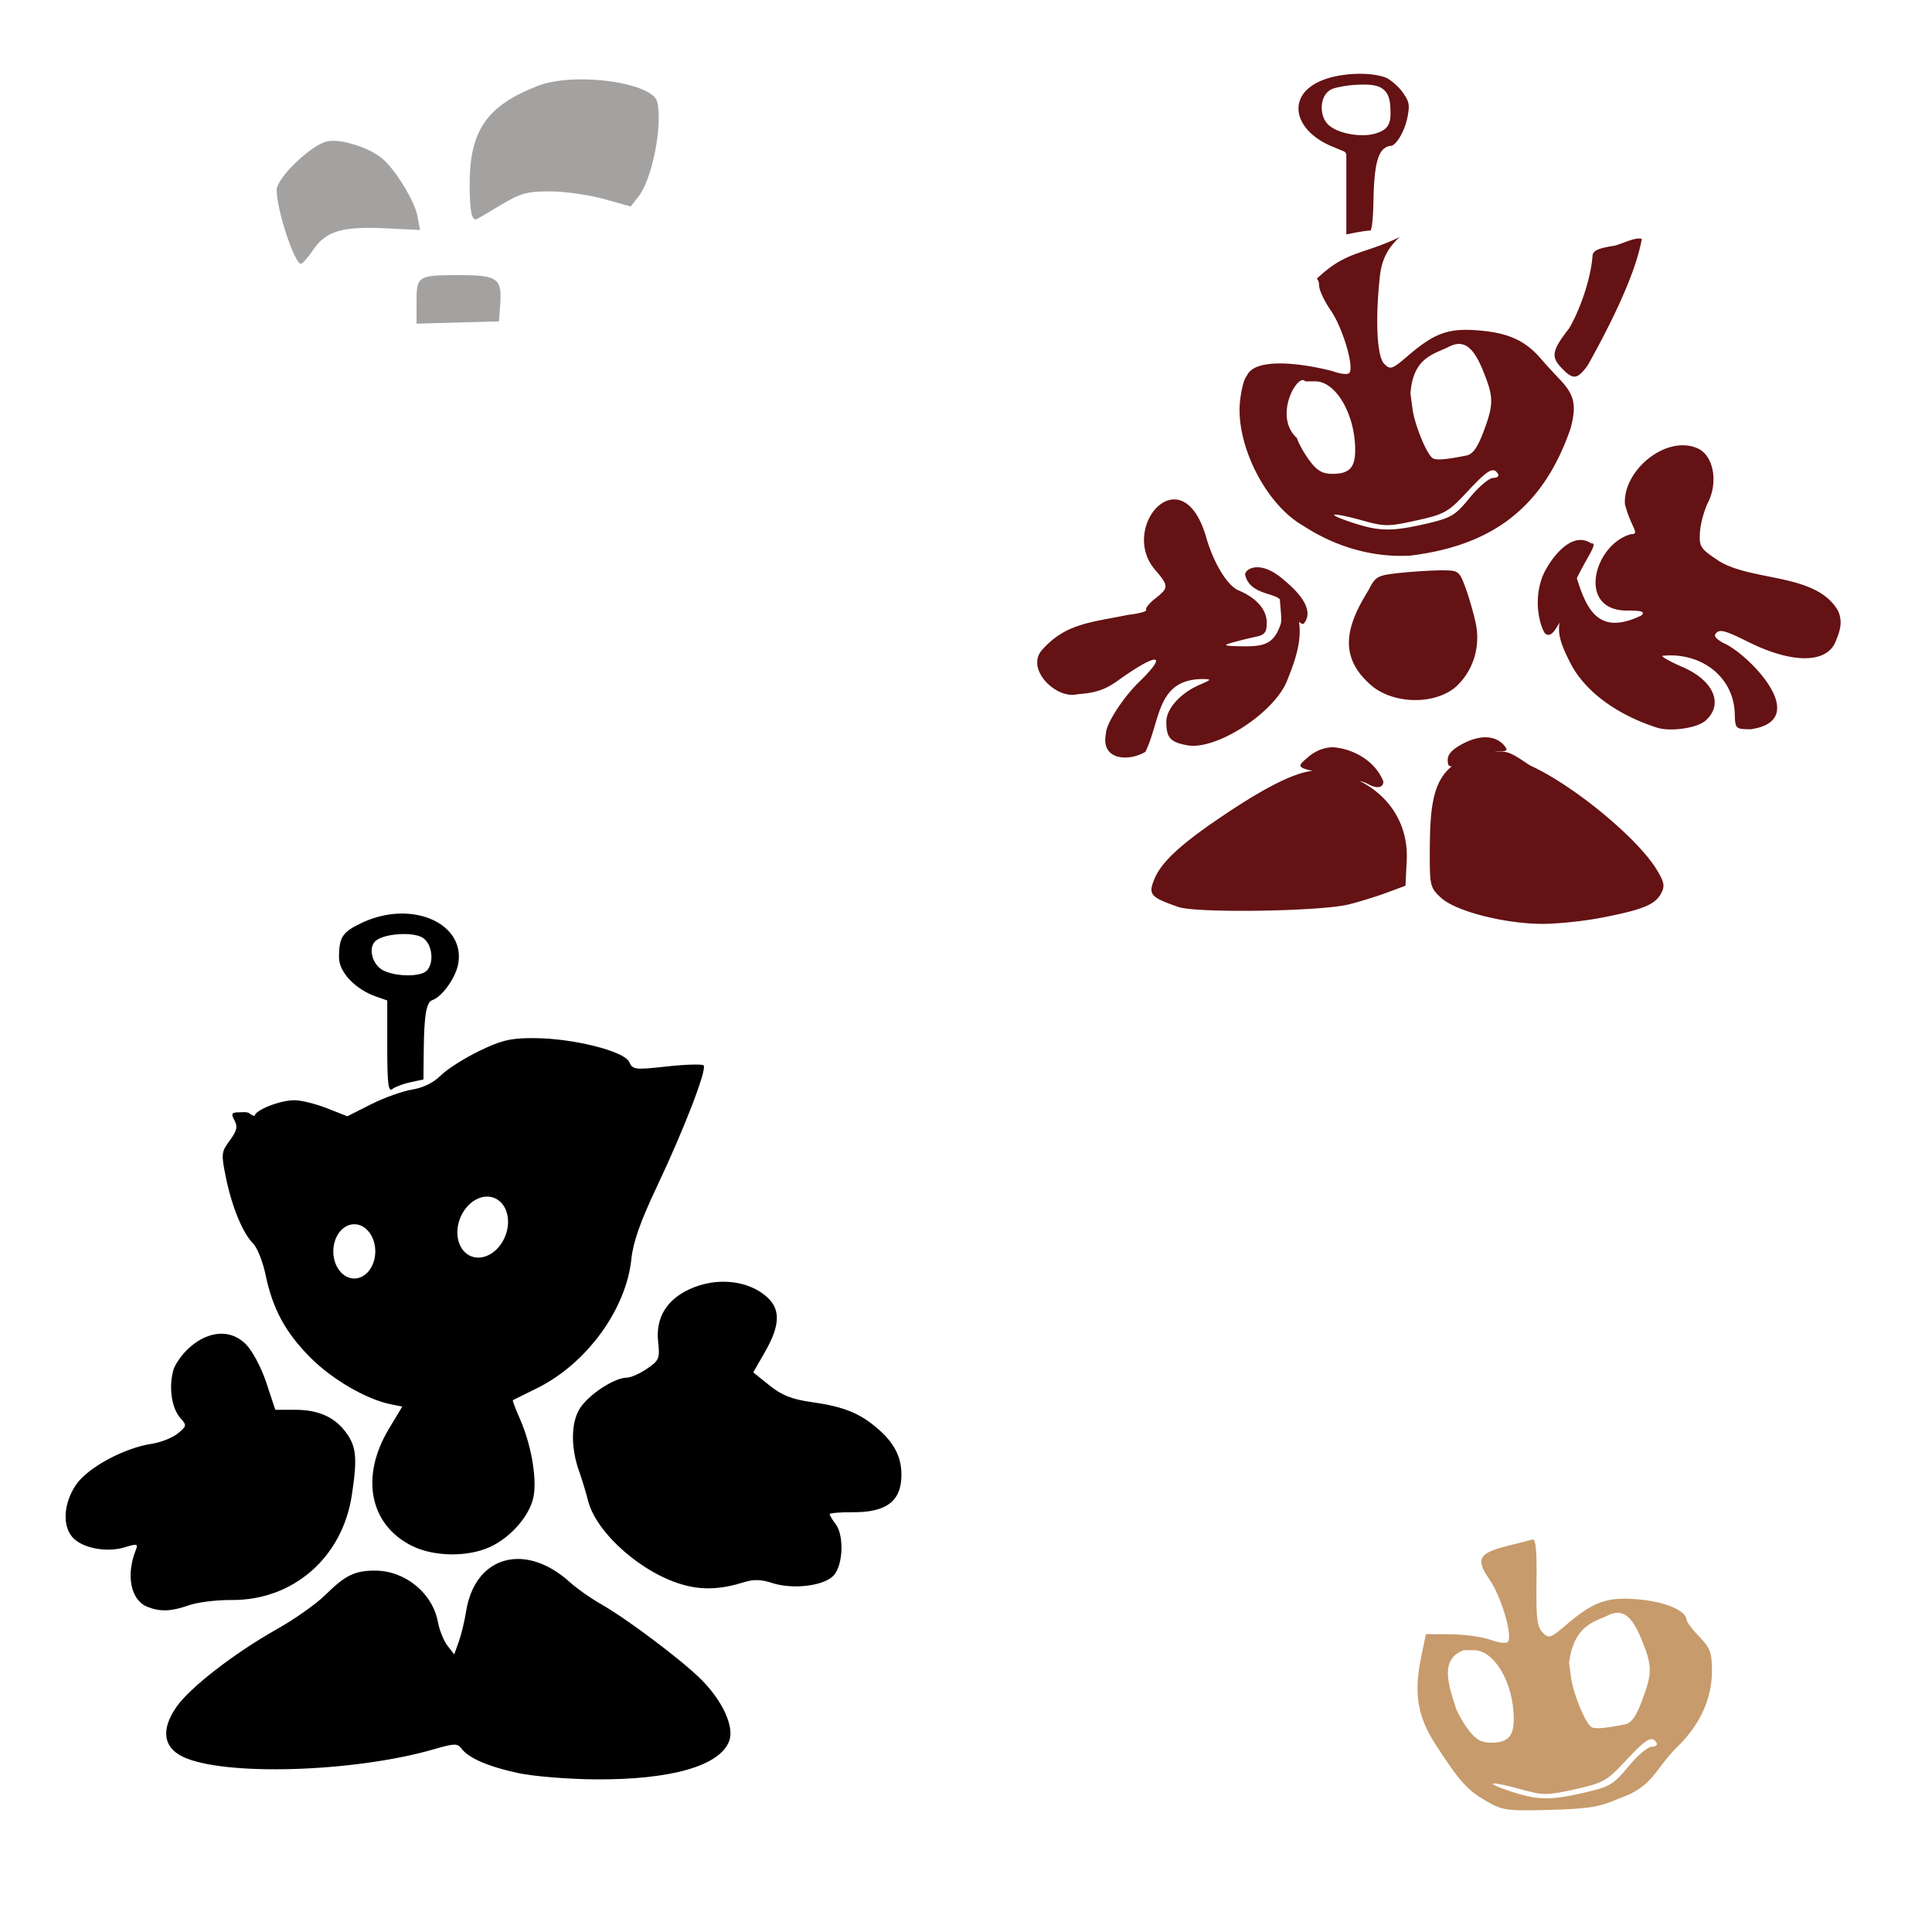 <?xml version="1.0" encoding="UTF-8" standalone="no"?>
<!-- Created with Inkscape (http://www.inkscape.org/) -->

<svg
   xmlns:dc="http://purl.org/dc/elements/1.1/"
   xmlns:cc="http://creativecommons.org/ns#"
   xmlns:rdf="http://www.w3.org/1999/02/22-rdf-syntax-ns#"
   xmlns:svg="http://www.w3.org/2000/svg"
   xmlns="http://www.w3.org/2000/svg"
   xmlns:sodipodi="http://sodipodi.sourceforge.net/DTD/sodipodi-0.dtd"
   xmlns:inkscape="http://www.inkscape.org/namespaces/inkscape"
   width="1080"
   height="1080"
   id="svg2"
   version="1.1"
   inkscape:version="0.47 r22583"
   sodipodi:docname="YellowClown.svg">
  <defs
     id="defs4">
    <inkscape:perspective
       sodipodi:type="inkscape:persp3d"
       inkscape:vp_x="0 : 526.18109 : 1"
       inkscape:vp_y="0 : 1000 : 0"
       inkscape:vp_z="744.09448 : 526.18109 : 1"
       inkscape:persp3d-origin="372.04724 : 350.78739 : 1"
       id="perspective10" />
    <inkscape:perspective
       id="perspective2820"
       inkscape:persp3d-origin="0.5 : 0.33333333 : 1"
       inkscape:vp_z="1 : 0.5 : 1"
       inkscape:vp_y="0 : 1000 : 0"
       inkscape:vp_x="0 : 0.5 : 1"
       sodipodi:type="inkscape:persp3d" />
    <inkscape:perspective
       id="perspective2996"
       inkscape:persp3d-origin="0.5 : 0.33333333 : 1"
       inkscape:vp_z="1 : 0.5 : 1"
       inkscape:vp_y="0 : 1000 : 0"
       inkscape:vp_x="0 : 0.5 : 1"
       sodipodi:type="inkscape:persp3d" />
    <inkscape:perspective
       id="perspective3087"
       inkscape:persp3d-origin="0.5 : 0.33333333 : 1"
       inkscape:vp_z="1 : 0.5 : 1"
       inkscape:vp_y="0 : 1000 : 0"
       inkscape:vp_x="0 : 0.5 : 1"
       sodipodi:type="inkscape:persp3d" />
    <inkscape:perspective
       id="perspective3144"
       inkscape:persp3d-origin="0.5 : 0.33333333 : 1"
       inkscape:vp_z="1 : 0.5 : 1"
       inkscape:vp_y="0 : 1000 : 0"
       inkscape:vp_x="0 : 0.5 : 1"
       sodipodi:type="inkscape:persp3d" />
    <inkscape:perspective
       id="perspective3216"
       inkscape:persp3d-origin="0.5 : 0.33333333 : 1"
       inkscape:vp_z="1 : 0.5 : 1"
       inkscape:vp_y="0 : 1000 : 0"
       inkscape:vp_x="0 : 0.5 : 1"
       sodipodi:type="inkscape:persp3d" />
    <inkscape:perspective
       id="perspective3285"
       inkscape:persp3d-origin="0.5 : 0.33333333 : 1"
       inkscape:vp_z="1 : 0.5 : 1"
       inkscape:vp_y="0 : 1000 : 0"
       inkscape:vp_x="0 : 0.5 : 1"
       sodipodi:type="inkscape:persp3d" />
    <inkscape:perspective
       id="perspective3426"
       inkscape:persp3d-origin="0.5 : 0.33333333 : 1"
       inkscape:vp_z="1 : 0.5 : 1"
       inkscape:vp_y="0 : 1000 : 0"
       inkscape:vp_x="0 : 0.5 : 1"
       sodipodi:type="inkscape:persp3d" />
    <inkscape:perspective
       id="perspective3553"
       inkscape:persp3d-origin="0.5 : 0.33333333 : 1"
       inkscape:vp_z="1 : 0.5 : 1"
       inkscape:vp_y="0 : 1000 : 0"
       inkscape:vp_x="0 : 0.5 : 1"
       sodipodi:type="inkscape:persp3d" />
    <inkscape:perspective
       id="perspective3581"
       inkscape:persp3d-origin="0.5 : 0.33333333 : 1"
       inkscape:vp_z="1 : 0.5 : 1"
       inkscape:vp_y="0 : 1000 : 0"
       inkscape:vp_x="0 : 0.5 : 1"
       sodipodi:type="inkscape:persp3d" />
    <inkscape:perspective
       id="perspective3599"
       inkscape:persp3d-origin="0.5 : 0.33333333 : 1"
       inkscape:vp_z="1 : 0.5 : 1"
       inkscape:vp_y="0 : 1000 : 0"
       inkscape:vp_x="0 : 0.5 : 1"
       sodipodi:type="inkscape:persp3d" />
    <inkscape:perspective
       id="perspective3871"
       inkscape:persp3d-origin="0.5 : 0.33333333 : 1"
       inkscape:vp_z="1 : 0.5 : 1"
       inkscape:vp_y="0 : 1000 : 0"
       inkscape:vp_x="0 : 0.5 : 1"
       sodipodi:type="inkscape:persp3d" />
    <inkscape:perspective
       id="perspective3964"
       inkscape:persp3d-origin="0.5 : 0.33333333 : 1"
       inkscape:vp_z="1 : 0.5 : 1"
       inkscape:vp_y="0 : 1000 : 0"
       inkscape:vp_x="0 : 0.5 : 1"
       sodipodi:type="inkscape:persp3d" />
    <inkscape:perspective
       id="perspective4105"
       inkscape:persp3d-origin="0.5 : 0.33333333 : 1"
       inkscape:vp_z="1 : 0.5 : 1"
       inkscape:vp_y="0 : 1000 : 0"
       inkscape:vp_x="0 : 0.5 : 1"
       sodipodi:type="inkscape:persp3d" />
    <inkscape:perspective
       id="perspective4263"
       inkscape:persp3d-origin="0.5 : 0.33333333 : 1"
       inkscape:vp_z="1 : 0.5 : 1"
       inkscape:vp_y="0 : 1000 : 0"
       inkscape:vp_x="0 : 0.5 : 1"
       sodipodi:type="inkscape:persp3d" />
    <inkscape:perspective
       id="perspective4459"
       inkscape:persp3d-origin="0.5 : 0.33333333 : 1"
       inkscape:vp_z="1 : 0.5 : 1"
       inkscape:vp_y="0 : 1000 : 0"
       inkscape:vp_x="0 : 0.5 : 1"
       sodipodi:type="inkscape:persp3d" />
    <inkscape:perspective
       id="perspective4475"
       inkscape:persp3d-origin="0.5 : 0.33333333 : 1"
       inkscape:vp_z="1 : 0.5 : 1"
       inkscape:vp_y="0 : 1000 : 0"
       inkscape:vp_x="0 : 0.5 : 1"
       sodipodi:type="inkscape:persp3d" />
    <inkscape:perspective
       id="perspective4509"
       inkscape:persp3d-origin="0.5 : 0.33333333 : 1"
       inkscape:vp_z="1 : 0.5 : 1"
       inkscape:vp_y="0 : 1000 : 0"
       inkscape:vp_x="0 : 0.5 : 1"
       sodipodi:type="inkscape:persp3d" />
    <inkscape:perspective
       id="perspective4539"
       inkscape:persp3d-origin="0.5 : 0.33333333 : 1"
       inkscape:vp_z="1 : 0.5 : 1"
       inkscape:vp_y="0 : 1000 : 0"
       inkscape:vp_x="0 : 0.5 : 1"
       sodipodi:type="inkscape:persp3d" />
    <inkscape:perspective
       id="perspective4801"
       inkscape:persp3d-origin="0.5 : 0.33333333 : 1"
       inkscape:vp_z="1 : 0.5 : 1"
       inkscape:vp_y="0 : 1000 : 0"
       inkscape:vp_x="0 : 0.5 : 1"
       sodipodi:type="inkscape:persp3d" />
    <inkscape:perspective
       id="perspective4824"
       inkscape:persp3d-origin="0.5 : 0.33333333 : 1"
       inkscape:vp_z="1 : 0.5 : 1"
       inkscape:vp_y="0 : 1000 : 0"
       inkscape:vp_x="0 : 0.5 : 1"
       sodipodi:type="inkscape:persp3d" />
  </defs>
  <sodipodi:namedview
     id="base"
     pagecolor="#ffffff"
     bordercolor="#666666"
     borderopacity="1.0"
     inkscape:pageopacity="0.0"
     inkscape:pageshadow="2"
     inkscape:zoom="0.12685365"
     inkscape:cx="884.04094"
     inkscape:cy="1742.8359"
     inkscape:document-units="px"
     inkscape:current-layer="layer1"
     showgrid="false"
     units="in"
     inkscape:window-width="1280"
     inkscape:window-height="1005"
     inkscape:window-x="-4"
     inkscape:window-y="-4"
     inkscape:window-maximized="1"
     showguides="true"
     inkscape:guide-bbox="true" />
  <g
     inkscape:label="Layer 1"
     inkscape:groupmode="layer"
     id="layer1"
     transform="translate(0,27.638)">
    <path
       style="fill:#000000"
       d="m 224.499,483.041 c -6.99,0.032 -14.489,1.598 -21.805,4.99 -11.265,5.222 -13.192,8.074 -13.192,19.549 0,8.217 9.124,17.828 20.766,21.887 l 6.207,2.16 0,25.906 c 0,20.431 0.6,25.422 2.816,23.637 1.545,-1.245 6.085,-2.955 10.103,-3.814 l 7.314,-1.572 0.164,-16.118 c 0.206,-19.838 1.437,-27.082 4.798,-28.23 5.427,-1.855 12.978,-12.354 14.423,-20.055 3.159,-16.841 -12.268,-28.429 -31.593,-28.34 z m 0.889,11.456 c 4.603,-0.041 8.938,0.675 11.155,2.228 5.18,3.628 6.282,13.964 1.955,18.292 -3.512,3.512 -17.116,3.394 -24.266,-0.205 -6.303,-3.173 -8.687,-12.992 -4.047,-16.665 2.919,-2.31 9.283,-3.597 15.202,-3.65 z m 70.733,58.183 c -11.481,0.124 -16.529,1.505 -28.394,7.273 -8.283,4.026 -17.899,10.161 -21.367,13.63 -4.022,4.022 -9.829,6.87 -16.022,7.861 -5.34,0.854 -15.67,4.567 -22.953,8.243 l -13.233,6.685 -11.401,-4.498 c -6.266,-2.47 -14.425,-4.484 -18.127,-4.484 -8.187,0 -22.311,5.617 -22.311,8.872 -3.715,-1.033 -1.602,-2.552 -7.82,-2.133 -5.13,0 -5.544,0.537 -3.431,4.484 1.913,3.575 1.384,5.861 -2.611,11.265 -4.763,6.442 -4.871,7.487 -2.146,20.807 3.362,16.44 9.371,30.974 15.216,36.829 2.288,2.292 5.403,10.121 6.917,17.389 4.013,19.262 11.104,32.345 25.209,46.481 12.123,12.149 31.301,23.272 44.744,25.961 l 6.48,1.299 -7.464,12.413 c -16.142,26.806 -10.83,53.721 12.933,65.483 12.226,6.052 30.943,6.321 43.473,0.629 12,-5.452 22.78,-18.084 24.553,-28.777 1.739,-10.491 -1.603,-29.021 -7.724,-42.858 -2.5,-5.652 -4.275,-10.367 -3.951,-10.485 0.324,-0.118 6.58,-3.213 13.903,-6.876 27.507,-13.762 49.447,-43.959 52.345,-72.045 0.97,-9.4 5.02,-20.89 14.19,-40.274 15.416,-32.585 28.241,-65.868 26.18,-67.93 -0.823,-0.823 -10.046,-0.56 -20.493,0.588 -18.028,1.981 -19.095,1.858 -21.094,-2.529 -2.762,-6.062 -31.521,-13.25 -53.207,-13.302 -0.826,-0.002 -1.627,-0.008 -2.392,0 z m -23.869,88.587 c 1.373,-0.007 2.727,0.235 4.033,0.752 6.965,2.757 9.729,12.296 6.165,21.299 -3.563,9.003 -12.105,14.063 -19.071,11.306 -6.966,-2.757 -9.715,-12.296 -6.152,-21.299 2.895,-7.315 9.073,-12.026 15.024,-12.058 z m -74.205,15.448 c 6.481,0 11.743,6.798 11.743,15.175 0,8.377 -5.262,15.161 -11.743,15.161 -6.481,0 -11.73,-6.784 -11.73,-15.161 0,-8.377 5.248,-15.175 11.73,-15.175 z m 206.812,32.14 c -6.389,-0.062 -13.015,1.276 -19.207,4.088 -13.013,5.907 -19.181,16.109 -17.758,29.365 1.018,9.483 0.586,10.53 -6.193,15.175 -4.004,2.743 -9.092,4.99 -11.319,4.99 -6.969,0 -21.543,9.609 -26.344,17.376 -4.943,7.997 -5.006,22.096 -0.15,35.435 1.35,3.709 3.544,10.954 4.867,16.091 4.7,18.251 30.688,40.961 53.89,47.096 10.621,2.808 20.68,2.303 33.302,-1.668 5.216,-1.641 9.629,-1.533 15.434,0.383 12.045,3.975 29.986,1.65 34.997,-4.539 4.985,-6.157 5.427,-22.126 0.779,-28.271 -1.815,-2.4 -3.337,-4.903 -3.377,-5.564 -0.039,-0.661 5.924,-1.164 13.247,-1.121 17.321,0.103 25.7,-5.49 26.74,-17.854 0.946,-11.24 -2.899,-19.89 -12.632,-28.435 -10.269,-9.016 -19.282,-12.696 -37.362,-15.257 -11.206,-1.587 -16.698,-3.764 -23.65,-9.351 l -9.05,-7.273 6.712,-11.716 c 8.155,-14.253 8.589,-23.245 1.449,-29.953 -6.205,-5.829 -15.037,-8.904 -24.375,-8.995 z M 97.265,737.126 c -3.187,9.656 -1.542,22.3 3.664,28.052 3.558,3.931 3.47,4.42 -1.586,8.531 -2.95,2.398 -9.476,4.982 -14.505,5.742 -15.523,2.346 -35.834,13.327 -42.338,22.899 -7.174,10.557 -7.809,23.552 -1.463,29.898 5.732,5.732 18.907,8.063 28.654,5.072 6.924,-2.125 7.631,-1.964 6.275,1.394 -5.703,14.118 -2.915,28.117 6.357,31.853 7.152,2.882 13.344,2.658 23.24,-0.834 4.824,-1.702 15.486,-3.03 23.705,-2.953 34.47,0.324 62.023,-23.585 67.383,-58.47 3.137,-20.42 2.596,-27.013 -2.885,-34.71 -6.377,-8.956 -15.541,-13.151 -28.695,-13.151 l -11.169,0 -5.031,-15.147 c -2.901,-8.716 -7.802,-17.891 -11.538,-21.627 -13.538,-13.198 -32.815,-1.557 -40.069,13.452 z m 192.198,106.7 c -14.317,0.02 -25.95,10.395 -28.941,29.447 -0.836,5.321 -2.661,12.872 -4.06,16.788 l -2.543,7.122 -3.787,-4.867 c -2.082,-2.679 -4.485,-8.648 -5.332,-13.247 -2.972,-16.148 -18.339,-28.722 -35.107,-28.722 -11.477,0 -16.628,2.544 -28.052,13.807 -4.945,4.875 -17.049,13.395 -26.89,18.934 -23.732,13.358 -48.619,32.632 -56.132,43.473 -8.68,12.525 -7.452,22.436 3.445,27.765 22.531,11.02 95.918,8.835 140.7,-4.183 11.134,-3.237 13.002,-3.287 15.12,-0.396 3.91,5.336 15.145,10.21 31.798,13.78 8.569,1.837 28.011,3.412 43.227,3.513 42.154,0.279 69.42,-7.524 74.683,-21.367 3.014,-7.927 -3.526,-22.364 -15.612,-34.45 -10.899,-10.899 -41.415,-33.846 -56.132,-42.215 -5.696,-3.24 -13.394,-8.66 -17.102,-12.03 -9.824,-8.928 -20.105,-13.164 -29.283,-13.151 z"
       id="path4547"
       sodipodi:nodetypes="csscccscccssccssssccssscccsccsssssscccssssssscssssccssssccsssccssssssssssssssssscccsccssssssssssssccccccscccssssssssscssssc" />
    <path
       id="path4594"
       style="fill:#a4a2a0"
       d="m 324.601,16.733 c -8.94,0.04 -17.559,1.155 -23.897,3.609 -28.432,11.009 -38.117,24.89 -38.155,54.697 -0.018,14.43 0.955,20.041 3.459,20.041 0.262,0 6.349,-3.548 13.534,-7.874 11.409,-6.87 14.945,-7.861 27.861,-7.861 8.135,0 21.615,1.895 29.966,4.211 l 15.188,4.211 4.402,-5.591 c 7.622,-9.689 13.618,-40.138 10.417,-52.892 -1.888,-7.521 -23.108,-12.638 -42.776,-12.55 z m -138.43,34.341 c -1.173,-0.002 -2.247,0.091 -3.185,0.287 -8.986,1.873 -28.339,20.473 -28.339,27.232 0,10.999 9.943,41.204 13.561,41.204 0.878,0 4.004,-3.539 6.945,-7.861 7.081,-10.406 16.119,-13.093 40.069,-11.948 l 19.577,0.93 -1.504,-7.97 c -1.544,-8.209 -12.142,-25.557 -19.453,-31.839 -6.34,-5.448 -19.459,-10.024 -27.67,-10.034 z m 67.061,75.096 c -19.914,0.089 -20.383,1.237 -20.383,14.928 l 0,12.194 23.035,-0.643 23.049,-0.643 0.697,-9.706 c 1.023,-14.211 -1.614,-16.132 -22.147,-16.132 -1.506,0 -2.924,-0.006 -4.252,0 z" />
    <path
       id="path4737"
       style="fill:#c79b6c;fill-opacity:1"
       d="m 889.515,937.759 c -3.429,-2.369 -10.055,-18.555 -11.253,-27.486 l -1.16,-8.645 c 2.658,-18.096 10.711,-21.767 20.705,-25.74 8.465,-4.688 14.022,-1.165 19.629,12.444 6.258,15.19 6.32,19.079 0.547,34.509 -3.361,8.982 -6.018,12.719 -9.552,13.434 -11.391,2.303 -17.085,2.75 -18.916,1.485 z m -68.767,1.463 c -3.01,-4.018 -6.212,-9.733 -7.117,-12.702 -4.379,-13.522 -8.484,-26.907 4.617,-31.688 l 5.699,0 c 11.507,0 22.229,18.459 22.26,38.322 0.016,9.899 -3.279,13.373 -12.684,13.373 -5.618,0 -8.565,-1.685 -12.775,-7.305 z m 23.225,34.369 c -15.521,-5.182 -11.089,-5.816 6.491,-0.928 12.212,3.395 14.392,3.388 30.071,-0.1 15.707,-3.494 17.714,-4.63 28.317,-16.022 11.48,-12.334 14.599,-14.155 17.158,-10.014 0.764,1.236 -0.441,2.262 -2.677,2.28 -2.236,0.018 -8.112,4.986 -13.056,11.04 -8.178,10.014 -10.387,11.331 -24.438,14.578 -19.376,4.477 -26.381,4.337 -41.867,-0.833 z m 61.256,4.061 c 18.949,-6.517 19.83,-16.284 32.009,-28.398 12.869,-12.292 19.747,-27.177 19.753,-42.747 0,-10.327 -0.942,-12.899 -7.06,-19.212 -3.885,-4.008 -7.096,-8.251 -7.135,-9.429 -0.167,-5.062 -11.632,-10.019 -26.335,-11.386 -17.861,-1.66 -25.527,0.998 -40.951,14.201 -8.799,7.531 -9.63,7.8 -13.16,4.256 -3.111,-3.123 -3.709,-8.05 -3.428,-28.256 0.244,-17.534 -0.393,-24.261 -2.248,-23.725 -1.423,0.412 -7.645,2.001 -13.826,3.531 -16.317,4.04 -18.158,7.409 -10.25,18.76 6.431,9.23 12.925,30.759 10.474,34.724 -0.771,1.248 -4.721,0.876 -9.751,-0.918 -4.65,-1.659 -14.704,-3.061 -22.342,-3.115 l -13.888,-0.099 -2.651,12.771 c -4.226,20.358 -2.048,33.437 8.186,49.157 13.479,20.703 17.535,25.221 28.177,31.381 9.186,5.317 11.412,5.626 35.645,4.947 21.819,-0.611 27.863,-1.616 38.78,-6.446 z"
       sodipodi:nodetypes="ccccsssccccccsccsssssssccccssssssssssscccsssc" />
    <path
       id="path4787"
       style="fill:#641214;fill-opacity:1"
       d="m 762.262,13.645 c -7.977,-0.262 -17.008,1.059 -23.24,3.636 -10.218,4.226 -13.957,10.908 -13.015,17.745 0.942,6.837 7.051,14.411 18.729,19.248 l 6.371,2.638 a 2.429,2.429 0 0 1 1.504,2.242 l 0,23.609 0,20.643 4.115,-0.82 c 3.594,-0.719 7.162,-1.273 9.474,-1.381 0.175,-0.394 0.449,-1.222 0.67,-2.57 0.472,-2.881 0.781,-7.684 0.916,-14.546 0.195,-9.9 0.816,-16.942 2.146,-21.832 0.665,-2.445 1.508,-4.379 2.775,-5.878 1.267,-1.5 3.12,-2.466 5.017,-2.515 0.187,-0.005 0.878,-0.215 1.764,-0.998 0.886,-0.783 1.924,-2.038 2.898,-3.609 1.949,-3.143 3.692,-7.526 4.511,-11.935 1.206,-6.49 0.828,-8.265 -2.885,-13.479 -2.374,-3.333 -7.245,-7.31 -9.378,-8.12 -3.154,-1.199 -7.584,-1.921 -12.372,-2.078 z m 1.189,6.015 c 4.921,0.108 8.678,0.993 11.032,3.814 2.354,2.821 2.791,6.665 2.816,11.866 0.015,3.035 -0.245,5.441 -1.599,7.464 -1.355,2.023 -3.502,3.103 -6.193,4.006 -4.062,1.363 -9.09,1.415 -13.917,0.643 -4.827,-0.773 -9.416,-2.323 -12.563,-4.935 -2.844,-2.36 -4.075,-6.033 -4.156,-9.597 -0.081,-3.564 0.978,-7.268 3.801,-9.611 1.751,-1.453 3.814,-1.845 6.63,-2.42 2.816,-0.575 6.175,-1.002 9.529,-1.148 1.668,-0.073 3.2,-0.113 4.621,-0.082 z m 18.989,85.232 c -21.226,10.15 -29.778,7.524 -46.303,23.254 0.785,0.801 1.217,2.041 1.217,3.65 0,2.579 2.934,8.907 6.521,14.054 6.499,9.325 13.019,30.845 10.554,34.833 -0.772,1.248 -4.718,0.879 -9.747,-0.916 -17.671,-4.533 -43.485,-7.696 -47.766,2.83 -1.586,1.467 -3.348,8.691 -3.91,16.063 -1.417,23.636 14.746,55.958 35.817,67.793 17.29,11.276 38.019,17.69 59.413,16.514 45.991,-5.619 74.423,-26.852 89.694,-71.006 3.514,-13.12 2.253,-18.861 -6.029,-27.547 -3.536,-3.709 -8.196,-8.802 -10.362,-11.333 -8.616,-10.067 -17.804,-14.415 -33.63,-15.885 -17.961,-1.669 -25.593,0.982 -41.04,14.204 -8.747,7.487 -9.652,7.778 -13.124,4.306 -4.02,-4.02 -5.036,-24.542 -2.406,-48.682 0.992,-9.106 4.079,-15.798 11.101,-22.133 z m 119.551,4.894 c -9.327,1.524 -11.798,2.812 -11.798,6.125 -1.045,12.312 -6.571,28.762 -12.933,39.85 -9.663,12.419 -10.376,15.919 -4.511,22.106 6.615,6.978 8.838,6.799 14.764,-1.217 10.933,-19.558 26.539,-49.623 30.257,-70.723 -3.765,-1.302 -11.901,3.28 -15.78,3.859 z m -86.304,54.847 c 5.077,0.057 9.08,4.628 13.11,14.409 6.258,15.19 6.32,19.076 0.547,34.505 -3.361,8.982 -6.022,12.724 -9.556,13.438 -11.391,2.303 -17.09,2.755 -18.92,1.49 -3.429,-2.369 -10.053,-18.561 -11.251,-27.492 l -1.162,-8.64 c 1.386,-19.065 11.486,-21.571 20.711,-25.742 2.381,-1.318 4.534,-1.991 6.521,-1.969 z m -87.397,20.192 c 0.51,0.007 0.96,0.23 1.312,0.725 l 5.701,0 c 11.507,0 22.225,18.456 22.256,38.319 0.016,9.899 -3.268,13.37 -12.673,13.37 -5.618,0 -8.572,-1.681 -12.782,-7.3 -3.01,-4.018 -6.205,-9.732 -7.109,-12.7 -12.398,-11.348 -1.632,-32.476 3.295,-32.413 z m 180.053,69.352 c 3.331,13.034 8.724,16.774 3.491,16.774 -20.629,5.455 -30.572,42.163 -3.049,42.708 9.13,0 10.944,0.567 8.749,2.761 -23.747,11.447 -30.487,-3.002 -36.074,-20.822 5.317,-11.171 12.247,-20.198 8.104,-19.438 -12.389,-8.341 -25.071,12.425 -27.41,18.743 -5.887,15.901 0.126,30.492 1.736,31.716 2.916,2.216 5.451,-1.849 7.915,-6.275 -1.115,6.531 0.716,12.248 6.043,22.666 7.98,15.607 25.546,28.731 48.299,36.077 7.662,2.474 22.643,0.3 27.355,-3.965 10.159,-9.194 4.418,-22.386 -13.015,-29.912 -6.689,-2.888 -11.724,-5.693 -11.183,-6.234 21.226,-2.22 39.651,11.333 40.424,31.99 0.251,8.896 0.337,8.999 9.009,9.064 33.537,-4.973 1.336,-39.481 -13.917,-47.574 -4.067,-1.762 -6.783,-4.188 -6.042,-5.386 2.059,-3.332 4.738,-2.71 18.934,4.334 24.091,11.953 43.233,11.884 48.299,-0.164 2.342,-5.57 4.364,-11.032 1.464,-17.43 -12.055,-21.158 -47.698,-16.258 -66.509,-27.793 -10.523,-6.957 -11.184,-7.953 -10.677,-16.132 0.297,-4.793 2.351,-12.328 4.566,-16.747 5.636,-11.242 3.131,-26.372 -6.137,-30.244 -17.476,-7.471 -41.546,12.454 -40.376,31.283 z m -73.777,-18.934 c 1.147,-0.009 2.003,0.702 2.803,1.996 0.764,1.236 -0.443,2.265 -2.679,2.283 -2.236,0.018 -8.111,4.978 -13.056,11.032 -8.178,10.013 -10.393,11.34 -24.443,14.587 -19.376,4.477 -26.374,4.336 -41.86,-0.834 -15.521,-5.182 -11.087,-5.817 6.494,-0.93 12.212,3.395 14.382,3.393 30.062,-0.096 15.707,-3.494 17.723,-4.644 28.326,-16.036 7.892,-8.48 11.831,-11.983 14.354,-12.003 z m -178.007,16.296 c -13.31,-0.217 -24.921,24.066 -10.239,40.055 7.051,8.38 7.015,9.407 -0.561,15.366 -3.399,2.674 -5.676,5.528 -5.058,6.343 0.618,0.815 -3.935,2.057 -10.116,2.761 -20.669,4.271 -34.758,4.7 -47.984,19.508 -9.667,10.839 7.973,27.935 19.713,24.867 10.152,-0.734 15.491,-2.528 22.529,-7.574 22.393,-16.052 28.671,-15.601 11.784,0.848 -8.977,8.744 -18.401,23.421 -18.401,28.668 -3.12,15.092 12.821,15.839 22.078,10.239 8.539,-17.531 6.129,-40.361 31.73,-40.671 5.477,0.084 5.4,0.248 -1.545,3.267 -10.734,4.666 -18.55,13.416 -18.51,20.711 0.049,8.876 2.181,11.269 11.634,13.042 16.132,3.026 48.824,-18.123 55.9,-36.159 2.973,-7.577 8.604,-20.787 6.603,-32.906 1.255,1.17 2.275,1.628 2.926,0.793 7.291,-9.368 -8.987,-22.094 -11.552,-24.32 -13.777,-11.955 -22.008,-5.338 -21.422,-2.625 2.287,10.32 15.363,10.174 18.811,13.165 0.201,0.175 0.399,0.37 0.602,0.56 0.139,4.304 1.327,11.315 0.342,14.04 -3.578,9.892 -7.861,12.379 -20.957,12.14 -10.881,-0.198 -11.672,-0.484 -5.837,-2.133 3.709,-1.048 9.519,-2.482 12.919,-3.185 5.052,-1.046 6.179,-2.497 6.179,-7.902 0,-7.279 -5.81,-13.914 -15.817,-18.059 -6.106,-2.529 -13.816,-15.098 -17.895,-29.173 -4.438,-15.611 -11.354,-21.562 -17.854,-21.668 z m 149.49,39.645 c -5.279,0 -15.734,0.639 -23.227,1.422 -12.849,1.343 -13.853,1.889 -17.745,9.556 -12.333,19.785 -17.769,37.443 2.365,54.082 12.115,9.454 33.496,10.194 45.674,0.67 10.13,-8.674 14.706,-22.672 11.825,-36.146 -1.233,-5.768 -3.828,-14.774 -5.769,-20.028 -3.398,-9.196 -3.884,-9.556 -13.124,-9.556 z m 23.842,93.344 c -3.53,0.086 -7.482,1.19 -11.634,3.308 -6.148,3.136 -8.982,6.06 -8.982,9.269 0,2.881 0.586,3.901 2.365,3.541 -10.552,8.652 -12.227,22.742 -12.358,45.783 -0.121,21.205 0.068,22.027 6.289,27.806 7.952,7.389 34.639,14.344 55.913,14.573 8.319,0.089 23.489,-1.452 33.712,-3.431 23.104,-4.474 29.996,-7.284 33.37,-13.589 2.219,-4.147 1.802,-6.344 -2.625,-13.548 -10.716,-17.441 -45.725,-46.37 -69.571,-57.486 -3.886,-1.811 -10.739,-8.162 -16.419,-8.189 -1.537,-0.007 -3.11,0.05 -4.675,0.164 1.128,-0.185 2.14,-0.3 2.926,-0.314 4.315,-0.08 4.837,-0.69 2.72,-3.24 -2.653,-3.197 -6.494,-4.759 -11.032,-4.648 z m -84.691,5.55 c -4.809,0 -9.91,2.001 -13.903,5.455 -5.416,4.685 -6.892,5.707 2.447,7.751 -12.039,1.216 -31.203,12.111 -53.713,27.519 -21.042,14.404 -31.146,24.022 -34.806,33.138 -3.419,8.515 -2.14,9.98 13.438,15.407 10.269,3.578 80,2.511 95.545,-1.463 6.181,-1.58 15.791,-4.56 21.354,-6.63 l 10.103,-3.773 0.67,-13.548 c 1.252,-21.303 -10.402,-37.168 -26.508,-45.1 2.171,0.621 3.791,1.186 4.498,1.599 5.13,3.006 8.982,2.492 8.982,-1.203 -4.469,-11.489 -16.772,-18.319 -28.107,-19.153 z" />
  </g>
</svg>
